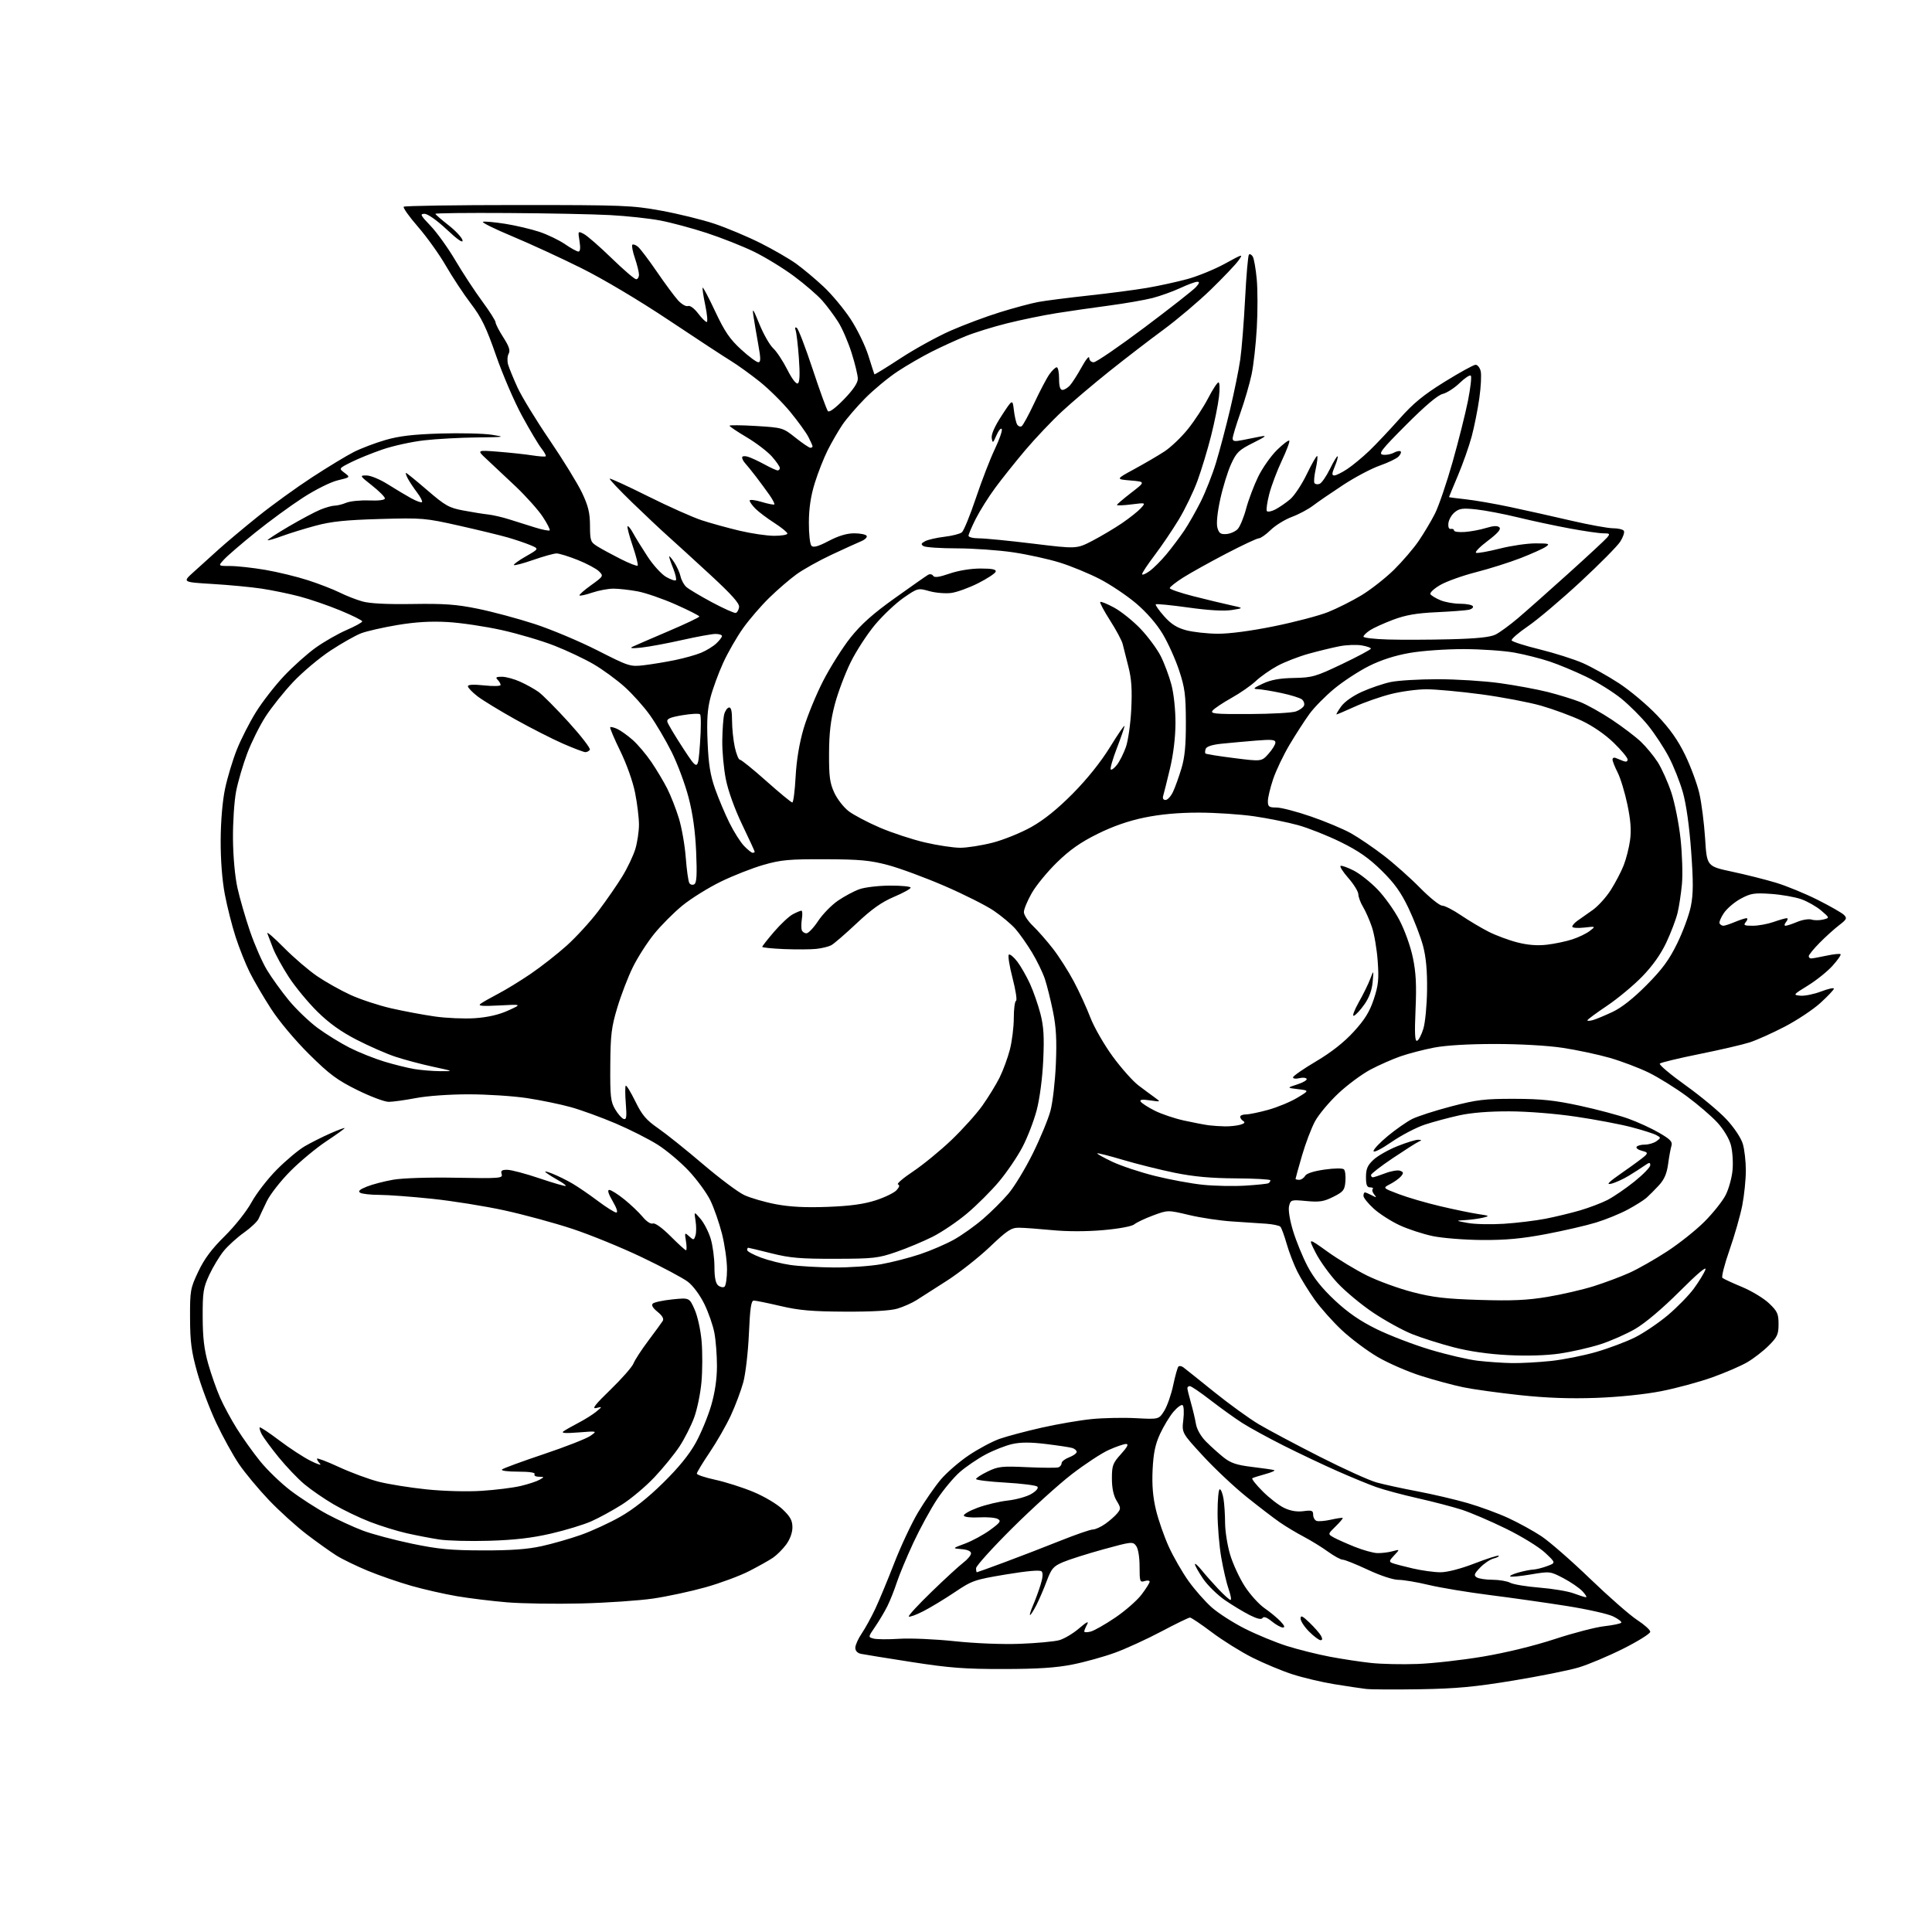 <?xml version="1.0" encoding="UTF-8" standalone="no"?>
<svg 
  version="1.1" 
  xmlns="http://www.w3.org/2000/svg" 
  xmlns:xlink="http://www.w3.org/1999/xlink" 
  xmlns:svg="http://www.w3.org/2000/svg"
  xmlns:rdf="http://www.w3.org/1999/02/22-rdf-syntax-ns#"
  xmlns:cc="http://creativecommons.org/ns#"
  xmlns:dc="http://purl.org/dc/elements/1.1/"
  viewBox="0 0 768 768"
  width="768"
  height="768"
>
<style>svg {background-color: white; }</style>"
<path stroke="none" fill="black" fill-rule="evenodd" d="M564.50,671.50C554.60,671.66 544.92,671.61 543.00,671.38C541.08,671.16 535.40,670.30 530.38,669.49C525.36,668.67 517.82,666.88 513.62,665.51C509.42,664.14 502.30,661.16 497.80,658.90C493.29,656.63 486.08,652.13 481.77,648.89C477.47,645.65 473.53,643.00 473.03,643.00C472.52,643.00 467.41,645.49 461.66,648.53C455.91,651.58 447.61,655.38 443.22,656.98C438.84,658.58 431.25,660.69 426.37,661.66C419.86,662.96 412.58,663.44 399.00,663.46C383.58,663.49 377.50,663.03 362.50,660.70C352.60,659.16 343.49,657.69 342.25,657.43C340.85,657.14 340.00,656.23 340.00,655.03C340.00,653.96 341.13,651.42 342.52,649.37C343.91,647.33 346.33,642.92 347.91,639.58C349.48,636.24 352.89,628.03 355.49,621.33C358.08,614.64 362.33,605.59 364.93,601.21C367.54,596.84 371.59,590.98 373.93,588.19C376.28,585.41 381.33,581.03 385.14,578.48C388.96,575.92 394.45,572.99 397.36,571.96C400.27,570.94 407.79,568.94 414.07,567.52C420.36,566.10 429.32,564.56 434.00,564.10C438.68,563.64 446.59,563.48 451.60,563.75C460.69,564.23 460.69,564.23 462.83,560.78C464.00,558.88 465.60,554.30 466.37,550.61C467.15,546.91 468.08,543.59 468.44,543.23C468.80,542.87 469.68,543.00 470.40,543.54C471.11,544.07 476.60,548.45 482.59,553.28C488.58,558.11 496.60,563.91 500.41,566.18C504.23,568.44 515.12,574.24 524.62,579.06C534.12,583.88 544.28,588.49 547.20,589.29C550.11,590.10 557.45,591.70 563.51,592.84C569.56,593.99 578.51,596.08 583.41,597.50C588.30,598.92 595.58,601.59 599.59,603.45C603.60,605.30 609.50,608.54 612.69,610.65C615.89,612.76 624.61,620.37 632.07,627.56C639.54,634.75 647.97,642.14 650.82,643.98C653.67,645.83 656.00,647.93 656.00,648.66C656.00,649.39 651.16,652.41 645.25,655.38C639.34,658.34 631.35,661.70 627.50,662.85C623.65,664.00 611.95,666.34 601.50,668.06C586.27,670.57 578.93,671.26 564.50,671.50zM563.50,661.45C569.55,661.23 581.25,659.91 589.50,658.52C598.57,657.00 609.84,654.25 618.00,651.57C625.42,649.13 634.32,646.82 637.77,646.44C641.22,646.05 644.24,645.42 644.48,645.03C644.72,644.65 643.25,643.52 641.21,642.53C639.17,641.54 630.82,639.67 622.65,638.38C614.48,637.09 600.71,635.13 592.05,634.04C583.39,632.94 572.53,631.14 567.90,630.03C563.28,628.92 557.87,628.01 555.89,628.01C553.78,628.00 548.73,626.34 543.74,624.00C539.05,621.80 534.55,620.00 533.75,620.00C532.95,620.00 530.33,618.57 527.91,616.82C525.50,615.07 521.17,612.41 518.30,610.89C515.42,609.38 511.14,606.81 508.78,605.18C506.43,603.56 500.50,599.02 495.61,595.10C490.72,591.18 482.90,583.84 478.24,578.78C469.77,569.59 469.77,569.59 470.39,564.35C470.73,561.48 470.59,558.87 470.09,558.56C469.59,558.25 467.94,559.46 466.43,561.25C464.92,563.04 462.54,566.98 461.14,570.00C459.23,574.15 458.50,577.64 458.18,584.20C457.89,590.31 458.28,595.07 459.51,600.20C460.47,604.22 462.77,610.80 464.61,614.84C466.45,618.88 469.98,625.02 472.45,628.48C474.92,631.95 479.10,636.68 481.72,639.00C484.35,641.32 490.32,645.14 495.00,647.49C499.68,649.84 507.16,652.92 511.63,654.33C516.10,655.74 523.75,657.64 528.63,658.57C533.51,659.49 540.88,660.61 545.00,661.05C549.12,661.50 557.45,661.68 563.50,661.45zM405.50,653.44C412.10,653.19 419.10,652.54 421.07,652.00C423.03,651.45 426.58,649.34 428.96,647.30C431.98,644.71 432.94,644.24 432.14,645.73C431.51,646.91 431.00,648.17 431.00,648.54C431.00,648.91 432.13,648.93 433.51,648.59C434.90,648.24 439.28,645.76 443.26,643.07C447.24,640.38 451.96,636.26 453.75,633.91C455.54,631.56 457.00,629.24 457.00,628.75C457.00,628.26 456.10,628.15 455.00,628.50C453.14,629.09 453.00,628.68 453.00,622.76C453.00,618.97 452.45,615.63 451.64,614.53C450.33,612.74 449.87,612.79 438.62,615.88C432.20,617.65 424.98,619.94 422.57,620.97C418.72,622.62 417.95,623.51 416.10,628.47C414.94,631.56 413.09,635.87 411.98,638.05C410.87,640.22 409.74,642.00 409.47,642.00C409.20,642.00 409.71,640.31 410.60,638.25C411.50,636.19 412.86,632.50 413.62,630.06C414.53,627.18 414.68,625.28 414.05,624.65C413.42,624.02 408.44,624.45 399.92,625.86C387.34,627.96 386.45,628.26 379.41,633.00C375.36,635.72 369.74,639.11 366.92,640.54C364.11,641.97 361.56,642.89 361.26,642.59C360.96,642.30 365.03,637.88 370.30,632.78C375.57,627.67 381.25,622.45 382.94,621.17C384.62,619.89 386.00,618.23 386.00,617.48C386.00,616.63 384.60,616.00 382.25,615.81C378.50,615.50 378.50,615.50 383.62,613.60C386.44,612.55 390.90,610.13 393.53,608.23C397.61,605.26 398.06,604.61 396.62,603.81C395.68,603.28 392.35,603.00 389.21,603.18C386.00,603.36 383.34,603.06 383.14,602.50C382.95,601.95 385.42,600.53 388.64,599.34C391.87,598.15 397.27,596.86 400.66,596.48C404.05,596.10 408.27,594.90 410.04,593.83C412.00,592.64 412.91,591.51 412.35,590.95C411.85,590.45 406.16,589.73 399.72,589.36C393.27,589.00 388.00,588.35 388.00,587.94C388.00,587.52 390.08,586.17 392.61,584.95C396.79,582.92 398.27,582.76 408.36,583.23C414.49,583.51 420.06,583.54 420.75,583.29C421.44,583.04 422.00,582.29 422.00,581.64C422.00,580.98 423.35,579.93 425.00,579.31C426.65,578.68 428.00,577.71 428.00,577.15C428.00,576.59 427.21,575.90 426.25,575.60C425.29,575.31 420.59,574.60 415.82,574.02C409.68,573.27 405.74,573.27 402.37,574.03C399.74,574.62 394.96,576.50 391.75,578.21C388.54,579.93 383.93,583.07 381.50,585.20C379.08,587.34 375.03,592.19 372.51,595.98C369.99,599.78 365.76,607.52 363.11,613.19C360.47,618.86 357.50,625.98 356.51,629.00C355.53,632.02 353.83,636.30 352.73,638.50C351.63,640.70 349.45,644.36 347.89,646.64C345.05,650.78 345.05,650.78 347.28,651.37C348.50,651.69 353.10,651.73 357.50,651.44C361.90,651.16 371.80,651.59 379.50,652.41C387.74,653.28 398.44,653.71 405.50,653.44zM524.94,652.00C524.31,652.00 522.27,650.47 520.40,648.60C518.53,646.73 517.00,644.39 517.00,643.40C517.00,641.98 517.75,642.33 520.58,645.05C522.55,646.95 524.59,649.29 525.12,650.25C525.77,651.45 525.71,652.00 524.94,652.00zM509.92,646.96C509.14,646.94 507.17,645.84 505.53,644.50C503.61,642.93 502.33,642.46 501.90,643.17C501.44,643.90 499.81,643.54 496.86,642.07C494.46,640.87 490.02,638.19 487.00,636.13C483.98,634.06 480.04,630.21 478.25,627.57C476.46,624.93 475.00,622.34 475.00,621.81C475.00,621.28 476.20,622.34 477.68,624.17C479.15,626.00 482.17,629.41 484.39,631.75C486.60,634.09 488.75,636.00 489.16,636.00C489.57,636.00 489.24,634.10 488.42,631.78C487.60,629.46 486.27,623.78 485.47,619.15C484.66,614.52 484.00,606.52 484.00,601.37C484.00,596.22 484.39,592.00 484.87,592.00C485.35,592.00 486.02,593.69 486.36,595.75C486.70,597.81 486.98,602.15 486.99,605.39C487.00,608.63 487.90,614.30 488.99,617.98C490.09,621.66 492.71,627.33 494.82,630.58C496.92,633.84 500.46,637.76 502.69,639.29C504.91,640.83 507.77,643.19 509.04,644.54C510.63,646.23 510.90,646.99 509.92,646.96zM231.00,637.40C220.82,637.65 207.58,637.45 201.56,636.95C195.54,636.45 186.54,635.35 181.56,634.50C176.58,633.65 168.45,631.80 163.50,630.39C158.55,628.98 150.77,626.29 146.21,624.41C141.66,622.52 136.03,619.79 133.71,618.33C131.40,616.87 126.12,613.12 122.00,609.98C117.88,606.84 111.08,600.69 106.90,596.31C102.73,591.93 97.38,585.50 95.01,582.02C92.65,578.54 88.57,571.15 85.95,565.59C83.34,560.04 79.93,551.00 78.39,545.50C76.09,537.27 75.58,533.46 75.55,524.00C75.51,513.02 75.65,512.18 78.81,505.50C81.20,500.43 84.10,496.54 89.31,491.40C93.39,487.36 98.01,481.54 100.00,477.91C101.92,474.40 106.45,468.55 110.06,464.92C113.68,461.28 118.63,457.13 121.06,455.70C123.50,454.28 128.09,451.96 131.25,450.57C134.41,449.17 137.00,448.21 137.00,448.44C137.00,448.66 133.74,451.01 129.75,453.65C125.76,456.29 119.35,461.61 115.49,465.48C111.64,469.34 107.40,474.75 106.07,477.50C104.74,480.25 103.26,483.40 102.78,484.50C102.29,485.60 99.68,488.07 96.96,490.00C94.24,491.93 90.64,495.20 88.94,497.27C87.25,499.35 84.67,503.62 83.20,506.77C80.81,511.90 80.54,513.65 80.57,523.50C80.59,531.70 81.15,536.45 82.77,542.16C83.96,546.37 86.09,552.41 87.50,555.59C88.90,558.77 91.90,564.32 94.17,567.93C96.43,571.54 100.57,577.35 103.38,580.82C106.18,584.30 111.63,589.56 115.48,592.50C119.34,595.44 125.88,599.66 130.00,601.88C134.12,604.09 140.54,607.05 144.27,608.45C147.99,609.85 156.76,612.18 163.77,613.64C174.27,615.82 179.21,616.29 192.00,616.31C203.13,616.34 209.71,615.86 215.35,614.61C219.67,613.66 226.69,611.64 230.96,610.13C235.23,608.62 242.25,605.39 246.56,602.94C251.70,600.03 257.57,595.40 263.56,589.50C269.72,583.45 273.99,578.21 276.58,573.51C278.70,569.67 281.46,562.98 282.72,558.65C284.22,553.47 285.00,548.12 285.00,543.02C285.00,538.76 284.55,532.85 283.99,529.89C283.44,526.92 281.64,521.74 279.99,518.36C278.24,514.80 275.50,511.09 273.44,509.52C271.49,508.04 263.28,503.66 255.20,499.80C247.11,495.93 234.65,490.84 227.50,488.48C220.35,486.12 208.20,482.82 200.50,481.14C192.80,479.46 179.88,477.39 171.78,476.54C163.68,475.69 154.23,474.99 150.78,474.98C147.33,474.98 143.90,474.59 143.17,474.13C142.22,473.52 142.98,472.83 145.83,471.69C148.02,470.81 152.72,469.58 156.28,468.96C160.08,468.30 170.44,467.97 181.37,468.17C198.72,468.48 199.94,468.38 199.42,466.75C198.98,465.36 199.45,465.00 201.68,465.02C203.23,465.03 209.00,466.56 214.50,468.42C220.00,470.28 224.67,471.63 224.89,471.43C225.10,471.23 223.83,470.26 222.06,469.28C220.29,468.30 218.10,466.92 217.18,466.22C216.13,465.42 217.00,465.53 219.50,466.52C221.70,467.39 225.32,469.17 227.55,470.48C229.79,471.79 234.35,474.91 237.69,477.43C241.04,479.94 244.32,482.00 244.98,482.00C245.71,482.00 245.15,480.23 243.55,477.50C241.81,474.52 241.35,473.00 242.21,473.01C242.92,473.02 245.59,474.70 248.15,476.76C250.71,478.82 253.99,481.94 255.45,483.70C257.00,485.58 258.68,486.67 259.52,486.36C260.37,486.03 263.16,488.03 266.54,491.40C269.61,494.48 272.38,497.00 272.70,497.00C273.01,497.00 273.00,495.37 272.68,493.39C272.11,489.91 272.16,489.83 273.95,491.46C275.71,493.05 275.86,493.03 276.46,491.12C276.82,490.00 276.83,487.38 276.49,485.29C275.88,481.50 275.88,481.50 278.46,484.50C279.87,486.15 281.70,489.72 282.52,492.43C283.33,495.14 284.00,500.15 284.00,503.56C284.00,507.76 284.47,510.14 285.46,510.96C286.26,511.63 287.38,511.88 287.96,511.53C288.53,511.17 289.00,508.06 289.00,504.60C289.00,501.15 288.09,494.76 286.99,490.41C285.88,486.06 283.80,480.10 282.37,477.16C280.94,474.23 277.09,468.96 273.81,465.45C270.53,461.95 264.95,457.25 261.41,455.02C257.86,452.78 250.36,448.98 244.73,446.59C239.10,444.19 231.11,441.28 226.96,440.12C222.82,438.96 214.94,437.34 209.46,436.51C203.98,435.69 193.58,435.01 186.34,435.01C178.76,435.00 169.85,435.64 165.34,436.50C161.03,437.32 156.15,438.00 154.51,438.00C152.86,438.00 147.24,435.88 142.01,433.30C133.99,429.33 130.99,427.10 122.86,419.05C117.25,413.48 110.94,405.95 107.74,401.00C104.71,396.32 100.90,389.80 99.26,386.50C97.62,383.20 95.11,376.90 93.68,372.50C92.25,368.10 90.31,360.45 89.37,355.50C88.30,349.83 87.69,341.87 87.72,334.00C87.76,326.34 88.44,318.40 89.47,313.50C90.40,309.10 92.50,302.12 94.14,298.00C95.78,293.88 99.20,287.16 101.74,283.08C104.27,279.00 109.30,272.54 112.90,268.72C116.50,264.90 122.18,259.83 125.51,257.45C128.85,255.07 134.37,251.91 137.79,250.43C141.20,248.95 144.00,247.41 144.00,247.01C144.00,246.60 140.06,244.65 135.25,242.66C130.44,240.67 123.12,238.16 119.00,237.08C114.88,236.00 108.12,234.61 104.00,233.99C99.88,233.37 91.10,232.53 84.50,232.14C72.50,231.41 72.50,231.41 76.89,227.46C79.31,225.28 83.81,221.22 86.89,218.42C89.98,215.63 97.07,209.69 102.65,205.21C108.23,200.73 117.90,193.74 124.15,189.67C130.39,185.61 137.82,181.10 140.66,179.67C143.50,178.23 149.13,176.09 153.16,174.92C158.63,173.33 164.19,172.67 175.00,172.33C182.97,172.09 192.20,172.31 195.50,172.82C201.14,173.70 200.79,173.76 189.50,173.89C182.90,173.96 173.49,174.48 168.58,175.04C163.68,175.60 156.25,177.23 152.08,178.66C147.91,180.09 142.28,182.37 139.57,183.74C134.64,186.22 134.64,186.22 136.97,187.97C139.29,189.73 139.29,189.73 134.25,190.94C131.39,191.63 125.39,194.62 120.36,197.88C115.49,201.03 107.00,207.24 101.50,211.68C96.00,216.12 90.41,220.93 89.08,222.38C86.65,225.00 86.65,225.00 91.58,225.00C94.28,225.00 100.55,225.70 105.50,226.54C110.45,227.39 118.10,229.25 122.50,230.68C126.90,232.11 132.53,234.30 135.02,235.54C137.50,236.78 141.55,238.37 144.02,239.07C146.98,239.91 153.75,240.26 164.00,240.10C176.61,239.90 181.46,240.25 190.00,242.00C195.78,243.17 205.90,245.90 212.50,248.04C219.10,250.19 230.32,254.91 237.44,258.52C250.01,264.91 250.53,265.08 255.94,264.44C259.00,264.08 264.54,263.17 268.25,262.41C271.96,261.65 276.68,260.33 278.73,259.47C280.79,258.61 283.49,256.95 284.74,255.78C285.98,254.61 287.00,253.28 287.00,252.83C287.00,252.37 285.84,252.00 284.43,252.00C283.01,252.00 277.05,253.09 271.18,254.41C265.30,255.74 258.02,257.09 255.00,257.42C251.18,257.82 250.11,257.71 251.50,257.06C252.60,256.54 259.01,253.76 265.75,250.89C272.49,248.02 278.00,245.40 278.00,245.07C278.00,244.75 273.78,242.60 268.62,240.31C263.46,238.02 256.63,235.66 253.44,235.07C250.25,234.48 245.93,234.00 243.85,234.00C241.77,234.00 237.99,234.71 235.44,235.57C232.89,236.44 230.61,236.94 230.36,236.70C230.12,236.45 232.18,234.62 234.96,232.63C239.90,229.07 239.96,228.96 238.12,227.12C237.08,226.08 233.29,224.05 229.69,222.61C226.10,221.18 222.30,220.00 221.25,220.00C220.21,220.00 216.07,221.15 212.06,222.55C208.04,223.95 204.55,224.88 204.29,224.62C204.03,224.36 206.17,222.80 209.06,221.15C214.31,218.15 214.31,218.15 210.81,216.69C208.89,215.89 204.88,214.53 201.91,213.67C198.93,212.81 190.20,210.69 182.50,208.96C168.97,205.92 167.91,205.83 151.00,206.31C137.45,206.70 131.70,207.29 125.50,208.96C121.10,210.14 115.08,212.00 112.12,213.09C109.16,214.18 106.59,214.92 106.40,214.73C106.22,214.55 109.99,212.10 114.78,209.28C119.58,206.47 125.24,203.45 127.37,202.58C129.50,201.71 132.06,201.00 133.06,201.00C134.05,201.00 136.14,200.48 137.68,199.84C139.23,199.21 143.31,198.80 146.75,198.94C150.67,199.09 153.00,198.78 153.00,198.11C153.00,197.53 150.71,195.24 147.91,193.02C142.95,189.10 142.89,189.00 145.70,189.00C147.29,189.00 151.04,190.55 154.04,192.44C157.04,194.33 161.23,196.84 163.35,198.01C165.46,199.18 167.44,199.90 167.74,199.60C168.03,199.30 167.16,197.58 165.80,195.78C164.43,193.97 162.78,191.49 162.12,190.25C161.47,189.01 161.14,188.00 161.40,188.00C161.66,188.00 165.46,191.09 169.85,194.87C176.99,201.02 178.49,201.87 184.16,202.93C187.65,203.59 192.07,204.30 194.00,204.51C195.93,204.72 199.75,205.60 202.50,206.48C205.25,207.36 209.86,208.81 212.75,209.70C215.64,210.60 218.23,211.10 218.50,210.83C218.77,210.56 217.53,208.12 215.75,205.42C213.96,202.71 209.12,197.30 205.00,193.38C200.88,189.47 195.70,184.61 193.50,182.58C189.50,178.89 189.50,178.89 198.00,179.56C202.68,179.93 208.75,180.58 211.50,181.01C214.25,181.44 216.69,181.61 216.93,181.38C217.17,181.15 216.40,179.74 215.22,178.23C214.03,176.73 210.59,170.95 207.56,165.39C204.52,159.83 199.87,149.03 197.21,141.39C193.29,130.11 191.40,126.22 187.17,120.68C184.31,116.92 179.85,110.17 177.26,105.68C174.67,101.18 169.68,94.21 166.18,90.18C162.67,86.15 160.11,82.55 160.49,82.18C160.86,81.81 181.27,81.50 205.83,81.50C247.78,81.50 251.25,81.64 262.83,83.74C269.61,84.98 279.15,87.32 284.03,88.95C288.90,90.59 297.08,94.02 302.20,96.58C307.31,99.14 313.75,102.86 316.50,104.84C319.25,106.83 324.16,110.93 327.40,113.97C330.65,117.01 335.47,122.80 338.12,126.83C340.77,130.86 343.94,137.38 345.18,141.33C346.41,145.27 347.50,148.64 347.59,148.80C347.69,148.97 352.37,146.09 357.99,142.41C363.61,138.73 372.57,133.79 377.89,131.45C383.22,129.11 392.06,125.80 397.54,124.11C403.02,122.41 409.81,120.59 412.62,120.06C415.44,119.53 424.44,118.38 432.62,117.49C440.81,116.61 451.32,115.23 456.00,114.43C460.68,113.63 467.88,112.05 472.00,110.93C476.12,109.81 482.83,107.06 486.89,104.84C494.23,100.82 494.27,100.81 492.24,103.65C491.11,105.22 486.21,110.37 481.34,115.10C476.48,119.82 468.00,127.00 462.50,131.05C457.00,135.09 447.32,142.53 441.00,147.58C434.68,152.63 426.21,159.80 422.20,163.52C418.18,167.24 411.62,174.16 407.61,178.89C403.61,183.63 398.18,190.43 395.56,194.00C392.93,197.57 389.48,203.07 387.89,206.22C386.30,209.37 385.00,212.41 385.00,212.97C385.00,213.54 386.89,214.00 389.21,214.00C391.52,214.00 401.19,214.95 410.69,216.11C427.97,218.22 427.97,218.22 434.24,214.97C437.68,213.18 442.98,210.03 446.00,207.98C449.02,205.92 452.40,203.24 453.50,202.02C455.50,199.79 455.50,199.79 449.75,200.51C446.59,200.91 444.00,201.01 444.00,200.74C444.00,200.47 446.56,198.28 449.68,195.87C455.36,191.50 455.36,191.50 449.43,191.00C443.50,190.50 443.50,190.50 450.86,186.50C454.91,184.30 460.30,181.15 462.83,179.50C465.37,177.85 469.59,173.83 472.21,170.57C474.83,167.31 478.44,161.79 480.24,158.32C482.03,154.85 483.89,152.01 484.37,152.00C484.84,152.00 484.93,154.59 484.56,157.75C484.20,160.91 482.78,167.91 481.41,173.31C480.05,178.71 477.63,186.70 476.03,191.08C474.43,195.46 471.06,202.44 468.54,206.60C466.01,210.76 461.71,217.12 458.97,220.73C456.24,224.34 454.00,227.71 454.00,228.22C454.00,228.72 455.31,228.20 456.91,227.06C458.51,225.92 461.58,222.86 463.74,220.25C465.89,217.64 469.02,213.47 470.70,211.00C472.37,208.53 475.33,203.34 477.27,199.48C479.21,195.61 481.96,188.64 483.37,183.98C484.79,179.31 487.31,169.81 488.96,162.85C490.62,155.89 492.45,146.89 493.03,142.85C493.61,138.81 494.47,127.93 494.95,118.67C495.43,109.42 496.11,101.56 496.47,101.20C496.82,100.85 497.50,101.20 497.99,101.98C498.47,102.76 499.18,106.78 499.57,110.92C499.96,115.05 499.97,123.78 499.60,130.31C499.24,136.84 498.30,145.18 497.53,148.84C496.76,152.50 494.75,159.40 493.06,164.17C491.38,168.94 490.00,173.49 490.00,174.29C490.00,175.43 490.79,175.57 493.75,174.97C495.81,174.55 499.07,173.90 501.00,173.53C503.84,172.99 503.30,173.46 498.15,176.04C492.50,178.86 491.52,179.80 489.38,184.48C488.05,187.38 486.12,193.64 485.08,198.40C483.91,203.75 483.47,208.09 483.94,209.78C484.56,212.00 485.21,212.46 487.53,212.29C489.09,212.17 491.12,211.27 492.02,210.29C492.93,209.30 494.44,205.66 495.36,202.18C496.29,198.71 498.44,193.01 500.13,189.53C501.83,186.05 505.19,181.27 507.59,178.91C509.99,176.55 512.20,174.87 512.50,175.17C512.80,175.46 511.47,179.04 509.55,183.10C507.63,187.17 505.38,193.15 504.55,196.38C503.72,199.61 503.28,202.65 503.58,203.13C503.87,203.60 505.38,203.34 506.94,202.53C508.49,201.73 511.14,199.91 512.83,198.49C514.53,197.06 517.54,192.51 519.53,188.36C521.53,184.22 523.36,181.03 523.61,181.28C523.86,181.53 523.59,183.85 523.02,186.43C522.44,189.02 522.21,191.53 522.51,192.02C522.82,192.51 523.74,192.65 524.56,192.34C525.38,192.02 527.24,189.34 528.69,186.38C530.14,183.42 531.51,181.17 531.72,181.39C531.94,181.61 531.44,183.41 530.61,185.39C529.41,188.26 529.37,189.00 530.41,189.00C531.13,189.00 533.47,187.83 535.61,186.41C537.75,184.98 541.69,181.72 544.36,179.16C547.03,176.59 552.40,170.90 556.31,166.50C561.82,160.29 565.83,156.99 574.29,151.75C580.28,148.04 585.81,145.00 586.57,145.00C587.34,145.00 588.25,146.13 588.59,147.52C588.94,148.90 588.70,153.74 588.06,158.27C587.42,162.80 586.05,169.65 585.02,173.50C583.99,177.35 581.53,184.32 579.57,188.97C577.61,193.63 576.00,197.51 576.00,197.60C576.00,197.69 578.96,198.08 582.58,198.47C586.19,198.86 594.18,200.24 600.33,201.55C606.47,202.85 617.35,205.28 624.50,206.95C631.65,208.61 639.16,209.98 641.19,209.99C643.22,209.99 645.17,210.46 645.51,211.02C645.86,211.58 645.22,213.49 644.10,215.27C642.98,217.05 635.81,224.29 628.17,231.37C620.52,238.45 611.17,246.36 607.38,248.94C603.60,251.52 600.68,254.05 600.90,254.57C601.13,255.08 606.13,256.69 612.02,258.13C617.91,259.58 625.60,262.02 629.12,263.55C632.63,265.09 639.13,268.71 643.57,271.61C648.01,274.51 654.84,280.26 658.76,284.39C663.86,289.75 667.03,294.26 669.90,300.19C672.11,304.76 674.64,311.60 675.52,315.39C676.39,319.19 677.42,327.25 677.81,333.32C678.50,344.36 678.50,344.36 688.50,346.50C694.00,347.67 701.88,349.66 706.00,350.90C710.12,352.15 717.55,355.20 722.50,357.68C727.45,360.17 732.17,362.87 733.00,363.68C734.33,365.00 734.11,365.47 731.02,367.83C729.11,369.30 725.62,372.45 723.27,374.84C720.92,377.23 719.00,379.59 719.00,380.09C719.00,380.59 719.43,381.00 719.95,381.00C720.47,381.00 723.20,380.51 726.02,379.90C728.83,379.30 731.37,379.03 731.65,379.31C731.93,379.59 730.48,381.67 728.44,383.93C726.40,386.20 722.00,389.72 718.67,391.77C712.75,395.42 712.68,395.51 715.66,395.80C717.33,395.97 721.02,395.22 723.85,394.15C726.68,393.07 729.00,392.55 729.00,393.00C729.00,393.44 726.60,395.98 723.68,398.65C720.75,401.32 714.33,405.58 709.43,408.13C704.52,410.68 698.25,413.49 695.50,414.37C692.75,415.26 683.77,417.34 675.54,419.00C667.31,420.66 660.23,422.37 659.81,422.79C659.38,423.22 664.01,427.12 670.09,431.47C676.17,435.83 683.49,441.92 686.36,445.03C689.39,448.29 692.09,452.36 692.79,454.70C693.46,456.92 694.00,461.68 694.00,465.28C694.00,468.88 693.36,475.13 692.58,479.16C691.79,483.20 689.51,491.17 687.51,496.89C685.51,502.60 684.24,507.59 684.69,507.98C685.13,508.37 688.63,509.99 692.46,511.58C696.29,513.17 701.12,516.10 703.21,518.08C706.54,521.25 707.00,522.26 707.00,526.35C707.00,530.42 706.52,531.48 703.10,534.90C700.96,537.04 697.14,540.00 694.62,541.48C692.10,542.96 685.82,545.67 680.65,547.52C675.49,549.37 666.37,551.83 660.38,553.01C653.83,554.29 643.53,555.35 634.50,555.68C624.09,556.05 614.82,555.72 604.22,554.59C595.82,553.69 585.69,552.29 581.72,551.47C577.75,550.65 570.16,548.61 564.86,546.92C559.56,545.24 551.81,541.86 547.64,539.42C543.47,536.98 537.08,532.20 533.43,528.79C529.79,525.38 524.88,519.87 522.53,516.55C520.17,513.22 517.10,508.23 515.71,505.46C514.32,502.68 512.41,497.73 511.48,494.46C510.54,491.18 509.42,488.12 508.98,487.65C508.55,487.18 506.01,486.64 503.35,486.45C500.68,486.26 494.60,485.86 489.83,485.55C485.06,485.25 477.35,484.10 472.70,482.99C464.23,480.98 464.23,480.98 458.37,483.16C455.14,484.36 451.78,485.95 450.89,486.70C449.95,487.49 444.83,488.44 438.57,488.99C431.87,489.58 424.23,489.58 418.18,488.99C412.86,488.48 406.93,488.04 405.00,488.04C402.00,488.02 400.36,489.10 393.52,495.62C389.13,499.79 381.48,505.83 376.52,509.03C371.56,512.23 366.03,515.77 364.23,516.89C362.43,518.01 359.06,519.50 356.73,520.20C354.00,521.02 346.65,521.45 336.00,521.40C322.79,521.34 317.66,520.90 310.26,519.16C305.18,517.97 300.41,517.00 299.65,517.00C298.59,517.00 298.15,519.99 297.70,530.25C297.37,537.55 296.37,546.19 295.46,549.50C294.56,552.80 292.35,558.69 290.55,562.59C288.75,566.49 284.97,573.10 282.14,577.29C279.31,581.48 277.00,585.30 277.00,585.78C277.00,586.26 280.33,587.37 284.40,588.25C288.47,589.14 295.27,591.30 299.50,593.07C303.85,594.88 308.90,597.88 311.10,599.98C314.17,602.90 315.00,604.43 315.00,607.15C315.00,609.26 314.03,611.92 312.52,613.97C311.16,615.82 308.79,618.18 307.27,619.22C305.75,620.26 301.48,622.65 297.79,624.54C294.10,626.43 286.32,629.32 280.49,630.96C274.65,632.60 265.30,634.61 259.69,635.44C254.09,636.26 241.18,637.15 231.00,637.40zM630.42,634.93C630.93,634.97 630.32,633.90 629.06,632.56C627.80,631.22 624.38,628.88 621.47,627.35C616.23,624.61 616.11,624.59 608.50,625.87C604.28,626.58 600.60,626.93 600.32,626.65C600.04,626.37 601.54,625.67 603.66,625.08C605.77,624.49 608.40,623.97 609.50,623.93C610.60,623.88 613.08,623.27 615.00,622.55C618.50,621.26 618.50,621.26 614.17,617.21C611.77,614.96 604.89,610.73 598.67,607.68C592.53,604.67 584.58,601.26 581.00,600.11C577.42,598.97 569.55,596.91 563.50,595.55C557.45,594.19 550.02,592.19 547.00,591.11C543.98,590.03 537.00,587.16 531.50,584.72C526.00,582.29 516.45,577.76 510.28,574.66C504.11,571.55 496.68,567.49 493.78,565.63C490.88,563.77 485.23,559.71 481.23,556.62C477.24,553.53 473.53,551.00 472.98,551.00C472.44,551.00 472.00,551.37 472.00,551.82C472.00,552.27 472.63,554.86 473.40,557.57C474.17,560.28 475.08,564.10 475.41,566.07C475.78,568.22 477.37,571.00 479.43,573.07C481.30,574.95 484.44,577.78 486.41,579.35C489.26,581.61 491.59,582.38 497.75,583.13C502.01,583.64 505.95,584.21 506.50,584.40C507.05,584.58 505.48,585.29 503.00,585.97C500.52,586.65 498.19,587.39 497.82,587.62C497.44,587.85 499.30,590.20 501.94,592.84C504.58,595.49 508.44,598.46 510.51,599.44C513.01,600.62 515.58,601.05 518.14,600.71C521.47,600.26 522.00,600.46 522.00,602.13C522.00,603.19 522.60,604.29 523.33,604.57C524.07,604.86 526.64,604.64 529.06,604.10C531.47,603.56 533.58,603.25 533.75,603.41C533.91,603.58 532.64,605.09 530.92,606.77C527.80,609.82 527.80,609.82 530.15,611.15C531.44,611.87 535.20,613.55 538.50,614.88C541.80,616.20 545.85,617.33 547.50,617.38C549.15,617.43 551.85,617.11 553.50,616.66C556.50,615.84 556.50,615.84 554.20,618.29C552.19,620.42 552.10,620.83 553.51,621.36C554.40,621.71 558.05,622.66 561.62,623.49C565.20,624.32 570.14,625.00 572.60,625.00C575.33,625.00 580.64,623.63 586.19,621.48C591.20,619.55 595.51,618.17 595.77,618.43C596.02,618.69 595.11,619.19 593.73,619.53C592.35,619.88 589.94,621.50 588.38,623.13C586.00,625.61 585.78,626.25 587.02,627.03C587.83,627.55 590.67,627.98 593.32,627.98C595.96,627.99 599.11,628.53 600.32,629.17C601.52,629.82 606.77,630.69 612.00,631.11C617.23,631.53 623.30,632.55 625.50,633.37C627.70,634.19 629.92,634.89 630.42,634.93zM388.32,625.00C388.50,625.00 393.56,623.17 399.57,620.93C405.58,618.70 415.49,614.87 421.59,612.43C427.68,610.00 433.46,608.00 434.43,608.00C435.40,608.00 437.61,607.00 439.35,605.77C441.08,604.55 443.23,602.66 444.12,601.58C445.61,599.76 445.59,599.38 443.87,596.56C442.63,594.51 442.01,591.59 442.00,587.75C442.00,582.55 442.34,581.63 445.62,578.00C448.15,575.20 448.76,574.00 447.64,574.00C446.77,574.00 443.68,575.06 440.78,576.36C437.88,577.66 431.23,582.03 426.00,586.07C420.77,590.11 410.09,599.79 402.25,607.59C394.41,615.40 388.00,622.50 388.00,623.39C388.00,624.28 388.14,625.00 388.32,625.00zM194.50,612.48C186.80,612.71 177.80,612.48 174.50,611.96C171.20,611.45 165.39,610.33 161.60,609.47C157.80,608.61 151.27,606.58 147.10,604.97C142.92,603.36 136.41,600.23 132.64,598.02C128.86,595.81 123.63,592.20 121.01,590.01C118.38,587.81 113.77,582.97 110.75,579.26C107.74,575.54 104.72,571.45 104.05,570.16C103.39,568.88 103.02,567.64 103.25,567.42C103.47,567.19 106.97,569.52 111.02,572.58C115.07,575.65 120.66,579.30 123.44,580.69C126.22,582.08 127.94,582.63 127.25,581.91C126.56,581.19 126.00,580.27 126.00,579.86C126.00,579.46 129.93,580.95 134.74,583.17C139.55,585.39 146.65,588.02 150.54,589.01C154.42,590.00 162.97,591.37 169.53,592.05C176.46,592.76 185.66,593.01 191.48,592.63C196.99,592.28 203.98,591.41 207.00,590.69C210.03,589.97 213.40,588.86 214.50,588.22C216.44,587.10 216.43,587.06 214.19,587.03C212.91,587.01 212.16,586.55 212.50,586.00C212.89,585.37 210.44,585.00 205.86,585.00C201.74,585.00 199.01,584.63 199.55,584.14C200.07,583.67 207.53,580.93 216.12,578.05C224.71,575.17 233.03,571.91 234.62,570.82C237.50,568.82 237.50,568.82 230.00,569.41C224.66,569.83 222.93,569.70 224.00,568.96C224.82,568.39 227.53,566.86 230.01,565.56C232.49,564.27 235.64,562.29 237.01,561.16C239.50,559.10 239.50,559.10 237.00,559.71C235.13,560.17 236.56,558.33 242.69,552.40C247.19,548.04 251.30,543.35 251.83,541.98C252.36,540.62 255.01,536.55 257.72,532.94C260.43,529.33 263.01,525.80 263.45,525.08C263.98,524.22 263.27,522.99 261.38,521.46C259.49,519.94 258.84,518.82 259.50,518.19C260.05,517.66 263.55,516.91 267.27,516.53C274.04,515.84 274.04,515.84 276.13,520.57C277.31,523.22 278.52,528.75 278.90,533.17C279.27,537.51 279.25,544.77 278.85,549.32C278.45,553.86 277.14,560.26 275.92,563.54C274.71,566.82 272.09,571.97 270.11,574.99C268.12,578.01 263.65,583.51 260.16,587.21C256.67,590.91 250.84,595.82 247.20,598.11C243.56,600.41 238.09,603.40 235.04,604.75C231.99,606.10 224.78,608.30 219.00,609.63C211.48,611.37 204.53,612.18 194.50,612.48zM601.00,541.85C604.58,541.91 611.55,541.53 616.50,541.01C621.45,540.48 629.55,538.87 634.50,537.43C639.45,536.00 646.36,533.40 649.86,531.67C653.35,529.93 659.25,525.95 662.98,522.82C666.70,519.68 671.36,514.92 673.33,512.23C675.30,509.54 677.37,506.17 677.91,504.74C678.54,503.07 674.88,506.15 667.70,513.32C660.79,520.22 654.01,525.94 650.00,528.28C646.42,530.35 640.11,533.13 635.98,534.44C631.84,535.75 624.66,537.38 620.03,538.06C614.72,538.83 607.14,539.06 599.54,538.68C591.64,538.28 584.13,537.20 577.79,535.55C572.46,534.17 565.05,531.81 561.32,530.32C557.59,528.82 550.65,525.00 545.89,521.82C541.14,518.64 534.71,513.29 531.60,509.93C528.48,506.57 524.59,501.16 522.96,497.91C519.97,492.00 519.97,492.00 527.74,497.58C532.01,500.64 539.10,504.92 543.50,507.09C547.90,509.26 556.00,512.20 561.50,513.63C569.64,515.74 574.61,516.32 588.16,516.74C601.16,517.14 607.09,516.87 615.16,515.53C620.85,514.58 629.10,512.67 633.50,511.29C637.90,509.90 644.31,507.50 647.75,505.95C651.19,504.40 657.92,500.57 662.70,497.45C667.49,494.33 674.18,489.01 677.56,485.62C680.95,482.23 684.74,477.48 685.97,475.05C687.21,472.63 688.45,468.14 688.72,465.07C689.00,462.01 688.69,457.55 688.05,455.16C687.36,452.60 685.16,448.94 682.69,446.24C680.38,443.72 674.90,439.01 670.50,435.77C666.10,432.53 659.35,428.33 655.50,426.43C651.65,424.54 644.64,421.88 639.93,420.52C635.22,419.17 626.78,417.37 621.19,416.53C615.16,415.62 604.18,415.00 594.26,415.00C583.73,415.00 574.71,415.54 570.00,416.45C565.88,417.25 559.90,418.80 556.72,419.91C553.55,421.01 548.16,423.39 544.74,425.20C541.33,427.02 535.57,431.29 531.96,434.69C528.34,438.10 524.20,443.06 522.75,445.71C521.31,448.37 518.97,454.52 517.56,459.38C516.15,464.25 515.00,468.40 515.00,468.61C515.00,468.83 515.65,469.00 516.45,469.00C517.25,469.00 518.29,468.30 518.77,467.45C519.32,466.47 522.14,465.55 526.50,464.93C530.50,464.36 533.73,464.33 534.25,464.85C534.74,465.34 534.99,467.48 534.82,469.62C534.53,473.10 534.04,473.73 530.00,475.76C526.23,477.65 524.49,477.92 519.29,477.43C513.25,476.87 513.06,476.92 512.43,479.40C512.05,480.93 512.68,484.91 513.99,489.23C515.20,493.23 517.78,499.55 519.73,503.28C522.19,507.98 525.55,512.18 530.64,516.94C535.88,521.83 540.66,525.12 547.25,528.36C552.34,530.86 561.89,534.53 568.47,536.50C575.05,538.48 583.60,540.47 587.47,540.92C591.34,541.37 597.42,541.79 601.00,541.85zM331.50,503.84C337.55,503.89 345.98,503.31 350.24,502.55C354.50,501.79 361.48,500.00 365.74,498.57C370.01,497.14 376.10,494.52 379.27,492.74C382.44,490.96 387.62,487.27 390.78,484.54C393.94,481.82 398.46,477.32 400.83,474.54C403.20,471.77 407.58,464.55 410.57,458.50C413.56,452.45 416.72,444.80 417.59,441.50C418.47,438.20 419.43,429.84 419.72,422.93C420.12,413.38 419.85,408.35 418.57,402.04C417.64,397.47 416.19,391.65 415.34,389.11C414.49,386.58 412.19,381.84 410.23,378.60C408.27,375.35 405.31,371.15 403.66,369.26C402.00,367.38 398.12,364.12 395.03,362.02C391.95,359.93 383.14,355.50 375.46,352.18C367.78,348.86 357.68,345.13 353.00,343.88C345.87,341.99 341.83,341.61 328.00,341.56C313.67,341.51 310.45,341.80 303.50,343.80C299.10,345.06 291.45,348.07 286.50,350.48C281.55,352.90 274.70,357.17 271.28,359.96C267.85,362.76 262.79,367.84 260.03,371.25C257.27,374.66 253.46,380.61 251.56,384.48C249.66,388.34 246.89,395.55 245.40,400.50C243.05,408.32 242.68,411.34 242.60,423.50C242.51,435.83 242.74,437.91 244.51,440.92C245.61,442.80 247.14,444.55 247.91,444.80C249.03,445.18 249.19,444.02 248.77,438.68C248.48,435.06 248.47,431.87 248.74,431.59C249.02,431.31 250.73,434.10 252.54,437.79C255.23,443.29 256.87,445.22 261.61,448.50C264.79,450.70 272.78,457.10 279.37,462.72C285.96,468.34 293.37,473.90 295.85,475.06C298.33,476.22 303.99,477.86 308.42,478.70C314.09,479.77 320.21,480.08 329.00,479.75C337.96,479.41 343.36,478.67 348.09,477.15C351.71,475.98 355.45,474.16 356.40,473.11C357.56,471.83 357.74,471.08 356.96,470.82C356.32,470.61 359.02,468.29 362.96,465.67C366.90,463.04 373.75,457.43 378.19,453.20C382.62,448.96 388.17,442.80 390.51,439.50C392.85,436.20 395.91,431.22 397.31,428.43C398.71,425.64 400.56,420.62 401.43,417.28C402.29,413.94 403.00,408.28 403.00,404.69C403.00,401.10 403.40,398.02 403.89,397.83C404.37,397.65 403.75,393.56 402.49,388.74C401.24,383.93 400.59,379.76 401.04,379.47C401.50,379.19 403.01,380.45 404.40,382.27C405.78,384.09 408.04,388.04 409.42,391.04C410.79,394.04 412.67,399.43 413.59,403.00C414.89,408.08 415.13,412.13 414.70,421.50C414.37,428.62 413.31,436.68 412.10,441.30C410.98,445.59 408.42,452.22 406.41,456.03C404.41,459.85 400.22,466.00 397.11,469.71C394.00,473.41 388.31,479.09 384.47,482.32C380.64,485.56 374.48,489.73 370.78,491.60C367.09,493.46 360.56,496.20 356.28,497.67C349.09,500.15 347.24,500.36 332.00,500.39C318.20,500.42 314.05,500.07 306.67,498.22C301.82,497.00 297.65,496.00 297.42,496.00C297.19,496.00 297.00,496.42 297.00,496.93C297.00,497.44 299.46,498.78 302.48,499.91C305.49,501.03 310.78,502.36 314.23,502.85C317.68,503.35 325.45,503.79 331.50,503.84zM589.12,492.92C582.18,492.87 573.35,492.17 569.50,491.36C565.65,490.55 559.74,488.62 556.38,487.06C553.01,485.50 548.40,482.55 546.13,480.50C543.86,478.44 542.00,476.14 542.00,475.38C542.00,474.62 542.25,474.00 542.57,474.00C542.88,474.00 544.11,474.52 545.32,475.16C547.21,476.17 547.34,476.13 546.26,474.82C545.58,473.99 545.31,473.02 545.68,472.66C546.04,472.30 545.58,472.00 544.67,472.00C543.38,472.00 543.00,471.06 543.00,467.90C543.00,464.64 543.61,463.23 545.99,461.01C547.63,459.48 551.91,457.05 555.50,455.61C559.08,454.18 562.80,453.03 563.76,453.07C565.22,453.13 565.25,453.25 563.97,453.82C563.12,454.19 558.51,457.13 553.72,460.34C548.92,463.56 545.00,466.59 545.00,467.09C545.00,467.59 545.32,468.00 545.72,468.00C546.11,468.00 548.34,467.27 550.68,466.38C553.01,465.49 555.67,465.04 556.57,465.39C557.95,465.92 558.01,466.29 556.94,467.58C556.23,468.43 554.29,469.83 552.63,470.69C549.61,472.25 549.61,472.25 556.06,474.69C559.60,476.03 567.00,478.19 572.50,479.48C578.00,480.78 584.75,482.17 587.50,482.59C592.18,483.29 592.31,483.38 589.50,484.05C587.85,484.44 584.70,484.87 582.50,485.00C578.50,485.24 578.50,485.24 583.50,486.15C586.25,486.66 592.71,486.80 597.85,486.47C603.00,486.14 610.42,485.23 614.35,484.47C618.28,483.70 624.44,482.21 628.03,481.17C631.62,480.12 636.53,478.26 638.95,477.03C641.36,475.79 646.19,472.50 649.67,469.71C653.15,466.92 656.00,463.99 656.00,463.20C656.00,461.98 655.64,462.01 653.75,463.34C652.51,464.22 649.67,466.04 647.43,467.40C645.20,468.76 642.05,470.18 640.43,470.56C638.28,471.06 639.49,469.86 645.00,466.04C649.12,463.18 653.13,460.22 653.91,459.48C655.11,458.32 654.92,458.02 652.66,457.45C651.21,457.09 650.26,456.38 650.57,455.89C650.87,455.40 652.36,455.00 653.87,455.00C655.38,455.00 657.46,454.38 658.49,453.63C660.31,452.30 660.30,452.23 658.36,451.19C657.26,450.60 652.80,449.19 648.45,448.05C644.10,446.91 634.23,445.04 626.52,443.90C618.38,442.69 607.26,441.80 600.00,441.78C591.91,441.75 584.86,442.32 580.00,443.39C575.88,444.30 569.74,445.95 566.37,447.06C562.99,448.18 557.03,451.29 553.12,453.99C549.02,456.81 546.00,458.33 546.00,457.57C546.00,456.84 548.58,454.12 551.74,451.52C554.89,448.92 559.20,445.92 561.31,444.84C563.42,443.77 570.40,441.51 576.82,439.83C587.11,437.14 590.11,436.78 602.00,436.80C612.85,436.83 617.95,437.37 628.00,439.54C634.88,441.03 643.54,443.34 647.25,444.67C650.96,446.00 656.48,448.53 659.52,450.30C664.03,452.91 664.92,453.87 664.42,455.50C664.08,456.60 663.48,459.86 663.10,462.74C662.59,466.52 661.58,468.86 659.45,471.18C657.83,472.94 655.60,475.18 654.50,476.15C653.40,477.12 650.02,479.24 647.00,480.86C643.98,482.48 638.35,484.78 634.50,485.96C630.65,487.15 621.70,489.22 614.62,490.56C604.95,492.39 598.58,492.98 589.12,492.92zM495.00,471.31C499.68,471.02 503.84,470.59 504.25,470.34C504.66,470.09 505.00,469.57 505.00,469.19C505.00,468.81 498.81,468.46 491.25,468.42C481.36,468.36 474.53,467.74 466.92,466.19C461.11,465.00 451.89,462.70 446.44,461.08C440.99,459.46 436.38,458.29 436.19,458.48C436.00,458.67 438.69,460.17 442.17,461.82C445.65,463.47 453.31,466.01 459.19,467.47C465.07,468.93 473.62,470.51 478.19,470.97C482.76,471.44 490.32,471.59 495.00,471.31zM487.00,447.75C488.93,447.78 491.62,447.49 492.99,447.11C494.68,446.64 495.08,446.17 494.24,445.65C493.56,445.23 493.00,444.46 493.00,443.94C493.00,443.42 494.02,443.00 495.27,443.00C496.52,443.00 500.51,442.18 504.14,441.17C507.78,440.16 512.94,438.03 515.62,436.42C520.50,433.50 520.50,433.50 516.00,432.96C511.50,432.42 511.50,432.42 515.72,431.06C518.04,430.32 519.70,429.32 519.41,428.85C519.12,428.38 517.78,428.27 516.44,428.60C515.10,428.94 514.00,428.79 514.00,428.27C514.00,427.75 518.11,424.89 523.13,421.92C529.18,418.34 534.23,414.37 538.08,410.17C542.50,405.34 544.42,402.25 546.09,397.24C547.93,391.69 548.18,389.32 547.66,382.08C547.33,377.36 546.29,371.25 545.35,368.50C544.42,365.75 542.83,362.15 541.83,360.50C540.83,358.85 539.99,356.60 539.96,355.50C539.94,354.40 538.14,351.48 535.96,349.00C533.79,346.52 532.43,344.36 532.93,344.19C533.44,344.02 535.78,344.87 538.14,346.07C540.50,347.27 544.71,350.59 547.49,353.45C550.28,356.31 554.24,361.83 556.28,365.72C558.39,369.74 560.71,376.19 561.63,380.65C562.88,386.62 563.13,391.56 562.70,401.31C562.29,410.78 562.44,414.02 563.30,413.73C563.94,413.52 565.06,411.36 565.81,408.92C566.55,406.49 567.21,399.55 567.28,393.50C567.37,385.91 566.87,380.49 565.68,376.00C564.73,372.43 562.15,365.72 559.95,361.09C556.88,354.66 554.34,351.11 549.18,346.04C544.12,341.07 540.03,338.22 532.96,334.74C527.76,332.18 520.12,329.15 516.00,328.01C511.88,326.87 504.00,325.28 498.50,324.48C493.00,323.69 483.10,323.03 476.50,323.03C468.50,323.03 461.34,323.68 455.00,324.98C448.64,326.28 442.46,328.43 436.32,331.47C429.59,334.80 425.28,337.82 420.21,342.76C416.40,346.47 411.87,351.98 410.15,355.00C408.43,358.02 407.01,361.42 407.01,362.55C407.00,363.68 408.62,366.16 410.60,368.05C412.58,369.95 416.18,374.05 418.60,377.18C421.02,380.30 424.75,386.15 426.88,390.18C429.02,394.20 431.97,400.65 433.44,404.50C434.92,408.35 438.91,415.30 442.31,419.95C445.72,424.60 450.31,429.77 452.53,431.45C454.74,433.13 457.67,435.30 459.03,436.27C461.50,438.05 461.50,438.05 457.12,437.41C454.00,436.96 452.95,437.10 453.44,437.91C453.83,438.53 456.31,440.14 458.97,441.48C461.62,442.83 466.88,444.60 470.65,445.43C474.42,446.26 478.85,447.10 480.50,447.32C482.15,447.53 485.07,447.72 487.00,447.75zM175.00,425.81C180.50,425.85 180.50,425.85 171.97,424.01C167.28,423.00 160.53,421.19 156.97,420.00C153.41,418.80 146.51,415.77 141.64,413.25C135.46,410.06 130.76,406.69 126.11,402.09C122.45,398.47 117.40,392.35 114.88,388.50C112.37,384.65 109.52,379.48 108.55,377.00C107.57,374.52 106.55,371.82 106.26,371.00C105.98,370.18 108.95,372.74 112.86,376.71C116.78,380.67 122.75,385.79 126.12,388.08C129.49,390.37 135.46,393.72 139.38,395.51C143.30,397.30 150.55,399.69 155.50,400.82C160.45,401.95 168.27,403.42 172.88,404.07C177.49,404.73 184.69,405.03 188.88,404.74C193.96,404.38 198.34,403.37 202.00,401.70C207.50,399.20 207.50,399.20 198.50,399.68C191.71,400.04 189.87,399.89 191.00,399.04C191.82,398.42 194.97,396.63 198.00,395.05C201.03,393.48 206.85,389.91 210.95,387.12C215.04,384.34 221.46,379.31 225.21,375.95C228.95,372.60 234.63,366.40 237.83,362.18C241.02,357.95 245.32,351.75 247.37,348.39C249.43,345.03 251.76,340.12 252.56,337.48C253.35,334.84 254.00,330.48 254.00,327.80C254.00,325.11 253.31,319.45 252.47,315.21C251.58,310.70 249.12,303.77 246.55,298.51C244.13,293.56 242.34,289.32 242.57,289.09C242.80,288.86 244.06,289.16 245.37,289.76C246.68,290.36 249.42,292.31 251.46,294.10C253.50,295.89 256.86,299.86 258.94,302.93C261.02,305.99 263.86,310.75 265.25,313.50C266.64,316.25 268.71,321.53 269.85,325.24C270.99,328.94 272.23,335.99 272.60,340.90C272.97,345.81 273.61,350.37 274.03,351.04C274.44,351.71 275.33,351.91 276.02,351.49C276.94,350.92 277.12,347.65 276.73,338.61C276.37,330.40 275.40,323.42 273.70,316.94C272.33,311.68 269.31,303.58 266.99,298.94C264.67,294.30 260.80,287.73 258.40,284.35C256.00,280.96 251.44,275.86 248.27,273.02C245.10,270.17 239.57,266.14 236.00,264.05C232.43,261.96 225.45,258.66 220.50,256.71C215.55,254.76 206.10,251.95 199.50,250.48C192.90,249.01 183.18,247.56 177.91,247.27C171.20,246.89 165.19,247.25 157.93,248.46C152.21,249.42 145.73,250.90 143.52,251.75C141.31,252.60 135.86,255.68 131.41,258.60C126.97,261.52 120.28,267.14 116.56,271.08C112.84,275.03 107.88,281.24 105.54,284.88C103.20,288.52 99.93,295.10 98.27,299.50C96.61,303.90 94.63,310.65 93.87,314.50C93.12,318.36 92.55,326.87 92.61,333.50C92.68,340.62 93.41,348.55 94.40,353.00C95.32,357.12 97.56,364.87 99.38,370.20C101.21,375.54 104.23,382.45 106.10,385.55C107.97,388.65 111.89,394.09 114.81,397.64C117.73,401.19 122.91,406.15 126.31,408.66C129.71,411.16 135.44,414.70 139.04,416.52C142.64,418.33 148.79,420.79 152.70,421.98C156.62,423.17 162.00,424.51 164.66,424.95C167.32,425.40 171.97,425.78 175.00,425.81zM633.25,405.49C634.49,405.13 637.98,403.68 641.00,402.26C644.61,400.57 649.26,396.90 654.53,391.59C660.78,385.29 663.48,381.62 666.72,375.00C669.01,370.32 671.45,363.69 672.14,360.25C673.13,355.34 673.15,350.65 672.25,338.25C671.54,328.47 670.30,319.66 668.98,315.02C667.82,310.90 665.30,304.55 663.38,300.90C661.46,297.25 657.77,291.63 655.17,288.41C652.58,285.19 647.76,280.37 644.48,277.70C641.19,275.04 634.90,271.12 630.50,269.00C626.10,266.87 619.58,264.15 616.00,262.96C612.42,261.76 606.12,260.17 602.00,259.42C597.88,258.68 588.82,258.05 581.88,258.03C574.82,258.02 565.35,258.68 560.38,259.55C554.52,260.57 549.02,262.34 544.20,264.75C540.18,266.76 533.99,270.81 530.43,273.74C526.88,276.67 522.42,281.19 520.54,283.78C518.65,286.38 515.09,291.88 512.64,296.00C510.19,300.12 507.24,306.30 506.09,309.72C504.94,313.14 504.00,317.08 504.00,318.47C504.00,320.68 504.43,321.00 507.40,321.00C509.27,321.00 515.46,322.61 521.15,324.58C526.84,326.54 533.98,329.53 537.00,331.22C540.02,332.91 545.88,336.89 550.00,340.05C554.12,343.22 560.64,349.01 564.47,352.91C568.31,356.81 572.27,360.00 573.28,360.00C574.29,360.00 577.67,361.74 580.80,363.86C583.94,365.99 588.87,368.92 591.77,370.39C594.66,371.85 599.79,373.76 603.17,374.62C607.30,375.68 611.13,375.98 614.90,375.54C617.98,375.18 622.52,374.23 625.00,373.42C627.48,372.62 630.60,371.11 631.94,370.08C634.38,368.20 634.38,368.20 629.69,368.73C627.11,369.02 625.00,368.85 625.00,368.35C625.00,367.85 625.95,366.78 627.12,365.97C628.28,365.16 631.00,363.25 633.15,361.72C635.30,360.19 638.54,356.59 640.36,353.72C642.17,350.85 644.46,346.48 645.43,344.00C646.41,341.52 647.56,337.03 647.97,334.01C648.52,330.05 648.22,326.09 646.91,319.80C645.90,315.00 644.16,309.28 643.04,307.08C641.92,304.88 641.00,302.56 641.00,301.93C641.00,301.30 641.56,301.02 642.25,301.30C642.94,301.58 644.29,302.12 645.25,302.51C646.38,302.96 647.00,302.75 647.00,301.91C647.00,301.20 644.50,298.19 641.44,295.23C638.04,291.93 633.10,288.54 628.69,286.46C624.74,284.60 617.52,281.94 612.65,280.54C607.78,279.15 597.04,277.11 588.78,276.00C580.52,274.90 570.74,274.00 567.04,274.00C563.35,274.00 556.94,274.86 552.82,275.92C548.69,276.97 542.26,279.22 538.52,280.92C534.78,282.61 531.53,284.00 531.29,284.00C531.06,284.00 531.87,282.59 533.10,280.86C534.45,278.97 537.75,276.64 541.42,274.98C544.76,273.48 549.88,271.74 552.80,271.12C555.71,270.50 564.14,270.00 571.51,270.00C578.89,270.00 590.01,270.70 596.22,271.56C602.42,272.42 611.01,274.01 615.30,275.09C619.59,276.18 625.35,277.96 628.10,279.04C630.86,280.13 636.58,283.32 640.81,286.14C645.04,288.96 650.21,292.89 652.30,294.88C654.39,296.87 657.40,300.52 658.99,303.00C660.57,305.48 662.99,310.88 664.37,315.00C665.74,319.12 667.40,327.45 668.05,333.50C668.70,339.55 668.95,347.60 668.60,351.38C668.25,355.17 667.47,360.35 666.86,362.88C666.25,365.42 664.24,370.71 662.40,374.64C660.17,379.37 656.92,383.95 652.77,388.22C649.32,391.76 643.01,397.00 638.75,399.86C634.49,402.72 631.00,405.30 631.00,405.60C631.00,405.89 632.01,405.84 633.25,405.49zM538.18,403.78C537.45,404.02 538.31,401.66 540.08,398.50C541.86,395.37 543.93,391.16 544.69,389.15C546.08,385.50 546.08,385.50 545.65,390.36C545.36,393.59 544.26,396.59 542.36,399.28C540.79,401.52 538.91,403.54 538.18,403.78zM324.50,377.20C322.30,377.43 316.56,377.47 311.75,377.28C306.94,377.08 303.00,376.68 303.00,376.39C303.00,376.10 305.14,373.38 307.75,370.34C310.36,367.30 313.72,364.18 315.20,363.41C316.69,362.63 318.21,362.00 318.58,362.00C318.96,362.00 319.04,363.46 318.76,365.25C318.49,367.04 318.47,369.06 318.72,369.75C318.96,370.44 319.80,371.00 320.58,371.00C321.35,371.00 323.45,368.79 325.23,366.09C327.02,363.39 330.57,359.76 333.13,358.01C335.68,356.27 339.51,354.22 341.64,353.47C343.76,352.71 349.21,352.07 353.75,352.04C358.29,352.02 362.00,352.38 362.00,352.85C362.00,353.32 359.00,354.98 355.33,356.53C350.44,358.61 346.48,361.42 340.50,367.06C336.00,371.29 331.47,375.21 330.41,375.76C329.36,376.31 326.70,376.96 324.50,377.20zM685.09,368.00C685.63,368.00 687.68,367.32 689.65,366.50C691.63,365.68 693.69,365.00 694.24,365.00C694.80,365.00 694.69,365.66 694.00,366.50C692.93,367.79 693.31,368.00 696.75,368.00C698.95,368.00 702.66,367.32 705.00,366.50C707.34,365.68 709.70,365.00 710.25,365.00C710.80,365.00 710.69,365.67 710.00,366.50C709.31,367.34 709.20,368.00 709.76,368.00C710.31,368.00 712.42,367.31 714.45,366.46C716.48,365.61 719.05,365.20 720.15,365.55C721.24,365.90 723.32,365.89 724.75,365.53C727.36,364.87 727.36,364.87 723.94,361.95C722.05,360.34 718.48,358.31 716.00,357.44C713.53,356.57 708.12,355.62 704.00,355.34C697.39,354.88 695.96,355.10 692.00,357.23C689.52,358.56 686.50,361.13 685.27,362.95C684.04,364.76 683.28,366.64 683.58,367.12C683.87,367.61 684.56,368.00 685.09,368.00zM299.19,339.00C299.63,339.00 300.00,338.81 300.00,338.58C300.00,338.35 297.77,333.52 295.04,327.83C292.06,321.62 289.46,314.42 288.54,309.79C287.69,305.55 287.05,298.58 287.12,294.29C287.18,290.01 287.52,285.38 287.87,284.00C288.22,282.62 289.06,281.39 289.75,281.25C290.63,281.07 291.00,282.62 291.00,286.45C291.00,289.45 291.49,294.17 292.08,296.95C292.68,299.73 293.60,302.00 294.13,302.00C294.66,302.00 299.39,305.82 304.64,310.50C309.89,315.18 314.53,319.00 314.95,319.00C315.37,319.00 315.97,314.39 316.27,308.75C316.64,302.05 317.75,295.41 319.46,289.57C320.91,284.66 324.40,276.16 327.21,270.68C330.03,265.20 334.92,257.45 338.08,253.47C342.31,248.16 346.98,243.99 355.67,237.79C362.18,233.14 368.11,228.98 368.86,228.54C369.64,228.08 370.52,228.23 370.93,228.88C371.43,229.70 373.27,229.46 377.47,228.01C380.96,226.81 385.91,226.00 389.74,226.00C394.41,226.00 396.07,226.34 395.80,227.25C395.59,227.94 392.46,230.00 388.84,231.83C385.21,233.66 380.40,235.41 378.13,235.71C375.86,236.01 371.96,235.69 369.45,234.99C364.93,233.72 364.83,233.74 359.23,237.60C356.12,239.75 351.01,244.57 347.86,248.32C344.72,252.07 340.33,258.82 338.12,263.32C335.91,267.82 333.08,275.32 331.85,280.00C330.20,286.24 329.59,291.42 329.56,299.50C329.52,308.67 329.86,311.26 331.64,315.11C332.81,317.64 335.38,320.95 337.36,322.46C339.34,323.97 344.91,326.91 349.73,328.98C354.55,331.05 362.61,333.70 367.62,334.87C372.64,336.04 378.98,337.00 381.71,337.00C384.45,337.00 390.23,336.09 394.57,334.98C398.91,333.87 405.84,331.06 409.98,328.74C415.08,325.87 420.39,321.58 426.50,315.41C432.21,309.63 437.60,302.89 441.25,296.98C444.41,291.84 447.00,288.07 447.00,288.60C447.00,289.12 445.64,293.08 443.97,297.41C442.31,301.74 441.21,305.54 441.54,305.87C441.87,306.20 442.99,305.35 444.04,303.99C445.09,302.62 446.67,299.48 447.55,297.00C448.44,294.52 449.40,287.77 449.69,282.00C450.08,274.09 449.80,269.89 448.55,265.00C447.63,261.43 446.61,257.38 446.28,256.01C445.95,254.63 443.69,250.42 441.28,246.65C438.86,242.88 437.10,239.57 437.37,239.30C437.64,239.02 440.14,240.04 442.93,241.56C445.72,243.08 450.42,246.86 453.38,249.96C456.34,253.07 459.96,257.95 461.41,260.82C462.86,263.69 464.78,268.84 465.68,272.27C466.62,275.87 467.29,282.30 467.27,287.50C467.25,293.13 466.43,299.87 465.09,305.50C463.91,310.45 462.70,315.29 462.41,316.25C462.06,317.36 462.40,318.00 463.32,318.00C464.12,318.00 465.46,316.54 466.30,314.75C467.14,312.96 468.64,308.80 469.63,305.50C470.98,301.05 471.43,296.27 471.40,287.00C471.37,276.22 471.00,273.40 468.71,266.48C467.25,262.07 464.31,255.54 462.17,251.98C459.75,247.94 455.76,243.37 451.59,239.83C447.90,236.72 441.43,232.37 437.20,230.19C432.96,228.00 425.85,225.06 421.40,223.67C416.94,222.27 408.56,220.42 402.77,219.56C396.98,218.70 386.90,217.99 380.37,217.98C373.84,217.98 367.88,217.57 367.11,217.09C366.00,216.39 366.13,216.00 367.76,215.13C368.88,214.53 372.31,213.75 375.39,213.38C378.47,213.02 381.61,212.22 382.36,211.61C383.11,211.00 385.62,204.87 387.93,198.00C390.24,191.12 393.63,182.34 395.47,178.50C397.30,174.65 398.54,171.07 398.21,170.54C397.88,170.01 396.94,171.13 396.11,173.04C394.74,176.19 394.57,176.29 394.23,174.19C393.98,172.69 395.37,169.53 398.17,165.23C402.50,158.58 402.50,158.58 403.03,163.04C403.32,165.49 403.91,168.07 404.35,168.77C404.78,169.46 405.58,169.76 406.12,169.43C406.66,169.09 408.93,164.92 411.16,160.17C413.39,155.41 416.09,150.27 417.17,148.76C418.25,147.24 419.56,146.00 420.07,146.00C420.58,146.00 421.00,148.03 421.00,150.50C421.00,153.60 421.42,155.00 422.35,155.00C423.08,155.00 424.43,154.18 425.33,153.19C426.23,152.19 428.32,148.93 429.97,145.94C431.61,142.95 432.97,141.29 432.98,142.25C432.99,143.25 433.76,144.00 434.77,144.00C435.74,144.00 444.85,137.76 455.02,130.13C465.18,122.50 474.36,115.30 475.40,114.13C476.83,112.54 476.95,112.00 475.90,112.01C475.13,112.02 472.10,113.14 469.16,114.51C466.22,115.87 461.27,117.65 458.16,118.46C455.05,119.26 447.32,120.61 441.00,121.45C434.68,122.29 425.23,123.65 420.00,124.48C414.77,125.31 405.94,127.13 400.36,128.52C394.78,129.91 387.37,132.21 383.90,133.62C380.42,135.03 374.41,137.77 370.54,139.71C366.67,141.65 360.48,145.23 356.80,147.66C353.11,150.10 347.33,154.88 343.95,158.29C340.58,161.70 336.49,166.45 334.86,168.86C333.24,171.26 330.63,175.78 329.05,178.90C327.48,182.02 325.15,187.93 323.88,192.04C322.29,197.18 321.56,202.05 321.54,207.70C321.52,212.31 321.97,216.37 322.58,216.98C323.36,217.76 325.29,217.21 329.44,215.03C333.29,213.01 336.64,212.00 339.54,212.00C341.93,212.00 344.16,212.45 344.50,213.00C344.84,213.54 343.85,214.52 342.31,215.16C340.76,215.80 335.45,218.23 330.50,220.54C325.55,222.86 319.30,226.35 316.61,228.30C313.91,230.26 309.07,234.43 305.84,237.58C302.61,240.72 297.91,246.17 295.41,249.67C292.91,253.18 289.33,259.41 287.46,263.51C285.59,267.62 283.33,273.80 282.43,277.24C281.19,281.97 280.91,286.31 281.28,295.00C281.65,303.80 282.35,308.16 284.25,313.55C285.62,317.42 288.18,323.50 289.94,327.05C291.69,330.60 294.31,334.74 295.75,336.25C297.19,337.76 298.74,339.00 299.19,339.00zM278.26,295.58C278.70,289.57 278.70,284.33 278.28,283.95C277.85,283.56 274.66,283.73 271.19,284.32C266.28,285.16 264.96,285.75 265.29,286.95C265.51,287.80 268.35,292.55 271.58,297.50C277.47,306.50 277.47,306.50 278.26,295.58zM504.25,299.65C505.76,297.96 507.00,295.94 507.00,295.17C507.00,294.03 505.54,293.88 499.25,294.40C494.99,294.75 488.88,295.30 485.68,295.63C481.97,296.00 479.66,296.73 479.30,297.65C479.00,298.44 478.95,299.29 479.20,299.53C479.44,299.78 484.56,300.60 490.57,301.35C501.50,302.73 501.50,302.73 504.25,299.65zM232.69,298.99C232.04,298.98 228.06,297.47 223.85,295.64C219.64,293.80 211.09,289.45 204.85,285.97C198.61,282.49 191.81,278.33 189.75,276.74C187.69,275.14 186.00,273.37 186.00,272.80C186.00,272.12 188.25,272.01 192.50,272.46C196.10,272.85 199.00,272.77 199.00,272.28C199.00,271.80 198.46,270.86 197.80,270.20C196.87,269.27 197.26,269.00 199.55,269.02C201.17,269.03 204.45,269.93 206.82,271.01C209.20,272.08 212.46,273.90 214.06,275.04C215.66,276.18 221.04,281.60 226.03,287.08C231.01,292.57 234.81,297.49 234.48,298.03C234.15,298.56 233.35,298.99 232.69,298.99zM496.67,283.84C505.38,283.81 513.71,283.34 515.18,282.80C516.65,282.26 518.09,281.22 518.37,280.48C518.65,279.75 518.28,278.65 517.55,278.04C516.82,277.44 513.14,276.29 509.36,275.49C505.59,274.69 501.38,274.00 500.00,273.95C497.90,273.87 498.22,273.52 502.00,271.75C505.25,270.23 508.69,269.60 514.36,269.50C521.68,269.36 523.01,268.97 533.57,263.93C539.82,260.94 544.94,258.20 544.96,257.84C544.98,257.47 543.31,256.90 541.25,256.55C539.19,256.21 535.25,256.36 532.50,256.89C529.75,257.42 524.24,258.76 520.25,259.86C516.27,260.97 510.67,263.14 507.82,264.68C504.97,266.23 501.08,268.95 499.20,270.73C497.31,272.51 492.96,275.53 489.53,277.44C486.11,279.36 482.75,281.60 482.07,282.42C480.98,283.72 482.76,283.90 496.67,283.84zM576.50,254.12C587.11,253.85 592.38,253.30 594.50,252.25C596.15,251.43 600.20,248.47 603.50,245.66C606.80,242.85 615.80,234.87 623.50,227.93C631.20,220.99 638.12,214.57 638.87,213.66C640.10,212.18 639.93,212.00 637.32,212.00C635.70,212.00 629.69,211.13 623.94,210.06C618.20,209.00 608.94,207.02 603.37,205.66C597.80,204.30 590.36,202.88 586.85,202.50C581.45,201.92 580.10,202.10 578.23,203.66C577.01,204.67 575.90,206.62 575.76,208.00C575.60,209.57 575.97,210.41 576.75,210.25C577.44,210.11 578.00,210.40 578.00,210.88C578.00,211.37 579.91,211.64 582.25,211.47C584.59,211.31 588.41,210.60 590.74,209.88C593.71,208.98 595.31,208.91 596.04,209.64C596.77,210.37 595.36,212.00 591.35,215.03C588.19,217.41 586.13,219.54 586.78,219.76C587.43,219.98 591.65,219.22 596.17,218.08C600.69,216.93 607.10,216.00 610.41,216.00C615.79,216.00 616.23,216.15 614.47,217.36C613.39,218.10 608.90,220.12 604.50,221.84C600.10,223.55 592.09,226.09 586.71,227.46C581.32,228.84 574.91,231.14 572.46,232.58C570.01,234.01 568.28,235.64 568.62,236.20C568.96,236.75 570.75,237.83 572.59,238.60C574.43,239.37 577.95,240.00 580.41,240.00C582.87,240.00 585.15,240.44 585.48,240.97C585.81,241.50 585.05,242.15 583.79,242.41C582.53,242.66 576.75,243.10 570.95,243.37C563.05,243.74 558.74,244.49 553.78,246.36C550.14,247.73 546.00,249.61 544.58,250.54C543.16,251.47 542.00,252.61 542.00,253.08C542.00,253.55 546.39,254.06 551.75,254.21C557.11,254.37 568.25,254.33 576.50,254.12zM484.00,251.92C488.61,251.96 497.24,250.82 506.40,248.96C514.60,247.30 524.27,244.76 527.90,243.32C531.53,241.87 537.54,238.85 541.26,236.60C544.97,234.34 550.76,229.80 554.12,226.50C557.47,223.20 561.91,218.03 563.97,215.00C566.03,211.97 568.94,207.10 570.42,204.17C571.90,201.24 575.05,192.02 577.42,183.67C579.78,175.33 582.54,164.35 583.55,159.27C584.55,154.19 585.06,149.72 584.67,149.34C584.28,148.95 582.28,150.26 580.23,152.25C578.18,154.24 575.15,156.19 573.50,156.59C571.53,157.06 566.54,161.28 559.00,168.84C549.15,178.72 547.81,180.43 549.70,180.75C550.91,180.96 552.86,180.61 554.03,179.98C555.21,179.35 556.44,179.11 556.78,179.44C557.11,179.78 556.72,180.71 555.90,181.52C555.09,182.34 551.74,183.94 548.46,185.09C545.18,186.23 538.67,189.67 534.00,192.73C529.33,195.79 523.92,199.49 522.00,200.96C520.08,202.43 516.26,204.47 513.53,205.48C510.79,206.50 507.01,208.83 505.12,210.67C503.24,212.50 501.10,214.00 500.37,214.00C499.64,214.00 493.75,216.77 487.27,220.15C480.80,223.53 473.14,227.80 470.25,229.63C467.36,231.47 465.00,233.34 465.00,233.79C465.00,234.24 469.16,235.67 474.25,236.97C479.34,238.27 485.98,239.87 489.00,240.53C494.50,241.73 494.50,241.73 489.68,242.49C486.55,242.98 480.51,242.64 472.39,241.50C465.52,240.54 459.69,239.97 459.44,240.23C459.18,240.49 460.66,242.61 462.73,244.94C465.53,248.09 467.79,249.53 471.50,250.53C474.25,251.26 479.88,251.89 484.00,251.92zM292.50,243.65C293.05,243.48 293.63,242.44 293.80,241.34C294.01,239.88 290.89,236.38 282.30,228.45C275.81,222.47 268.25,215.56 265.50,213.11C262.75,210.66 256.33,204.62 251.23,199.68C246.14,194.74 242.15,190.52 242.38,190.29C242.60,190.07 249.47,193.22 257.64,197.30C265.81,201.38 275.43,205.67 279.00,206.83C282.57,208.00 289.32,209.86 294.00,210.97C298.68,212.08 304.86,212.99 307.75,212.99C310.64,213.00 313.00,212.60 313.00,212.10C313.00,211.61 310.68,209.72 307.84,207.89C305.00,206.07 301.62,203.53 300.34,202.25C299.05,200.96 298.00,199.50 298.00,199.00C298.00,198.50 300.12,198.73 302.70,199.51C305.29,200.29 307.59,200.74 307.81,200.52C308.04,200.30 307.18,198.63 305.91,196.81C304.64,194.99 302.22,191.71 300.55,189.52C298.87,187.34 296.94,184.94 296.25,184.20C295.56,183.46 295.00,182.41 295.00,181.86C295.00,181.30 295.97,181.16 297.25,181.54C298.49,181.91 301.47,183.29 303.88,184.60C306.28,185.92 308.65,187.00 309.13,187.00C309.61,187.00 310.00,186.57 310.00,186.03C310.00,185.50 308.59,183.46 306.87,181.50C305.14,179.54 300.64,176.09 296.87,173.85C293.09,171.61 290.00,169.53 290.00,169.23C290.00,168.94 294.77,168.99 300.60,169.34C311.08,169.99 311.26,170.04 316.23,174.00C319.00,176.20 321.65,178.00 322.13,178.00C322.61,178.00 323.00,177.75 323.00,177.45C323.00,177.15 322.26,175.46 321.35,173.70C320.44,171.94 317.18,167.44 314.11,163.70C311.04,159.96 305.55,154.54 301.92,151.65C298.29,148.76 293.16,145.06 290.51,143.44C287.86,141.83 276.73,134.52 265.77,127.22C254.10,119.43 239.79,110.92 231.18,106.63C223.11,102.60 210.71,96.90 203.64,93.94C196.56,90.99 191.32,88.39 191.99,88.17C192.67,87.94 196.66,88.31 200.86,88.97C205.06,89.64 211.16,91.08 214.42,92.16C217.67,93.25 222.25,95.45 224.60,97.07C226.94,98.68 229.35,100.00 229.94,100.00C230.65,100.00 230.80,98.57 230.37,95.89C229.71,91.80 229.72,91.78 232.10,93.01C233.42,93.70 238.38,98.02 243.12,102.63C247.86,107.23 252.25,111.00 252.87,111.00C253.49,111.00 254.00,110.18 254.00,109.18C254.00,108.18 253.27,105.23 252.39,102.62C251.50,100.02 251.04,97.63 251.36,97.30C251.69,96.98 252.70,97.33 253.60,98.09C254.51,98.84 257.88,103.29 261.09,107.98C264.30,112.67 268.08,117.78 269.49,119.34C270.91,120.91 272.69,121.95 273.46,121.65C274.28,121.34 275.93,122.53 277.48,124.56C278.92,126.45 280.47,128.00 280.93,128.00C281.38,128.00 281.13,125.01 280.36,121.35C279.59,117.69 279.13,114.54 279.33,114.34C279.53,114.14 281.79,118.44 284.35,123.90C288.08,131.82 290.14,134.84 294.59,138.91C297.65,141.71 300.73,144.00 301.43,144.00C302.45,144.00 302.45,142.59 301.39,136.75C300.67,132.76 299.81,127.70 299.49,125.50C298.99,122.18 299.39,122.73 301.86,128.81C303.50,132.83 305.97,137.17 307.35,138.44C308.73,139.72 311.25,143.54 312.96,146.92C314.83,150.63 316.50,152.81 317.16,152.40C317.91,151.94 318.03,148.73 317.56,142.27C317.18,137.07 316.59,132.11 316.26,131.24C315.89,130.26 316.07,129.92 316.75,130.35C317.35,130.72 320.18,138.10 323.05,146.76C325.91,155.42 328.64,162.93 329.12,163.45C329.66,164.03 332.16,162.17 335.50,158.72C339.15,154.95 341.00,152.21 341.00,150.57C341.00,149.21 339.89,144.59 338.53,140.30C337.18,136.01 334.78,130.46 333.19,127.97C331.61,125.47 328.78,121.68 326.91,119.54C325.03,117.39 319.95,113.00 315.61,109.78C311.27,106.56 304.07,102.16 299.61,100.00C295.15,97.84 286.73,94.51 280.89,92.60C275.06,90.69 266.73,88.46 262.39,87.64C258.05,86.82 249.10,85.85 242.50,85.50C235.90,85.14 217.56,84.77 201.75,84.68C185.94,84.58 173.03,84.72 173.07,85.00C173.12,85.28 175.48,87.32 178.32,89.55C181.17,91.78 183.66,94.47 183.86,95.53C184.11,96.79 181.96,95.33 177.58,91.22C173.64,87.54 170.04,85.00 168.75,85.00C166.85,85.00 167.15,85.60 171.13,89.75C173.64,92.36 178.09,98.55 181.01,103.50C183.93,108.45 188.73,115.76 191.66,119.74C194.60,123.72 197.00,127.51 197.00,128.15C197.00,128.80 198.38,131.48 200.08,134.12C202.38,137.71 202.91,139.34 202.19,140.62C201.67,141.56 201.57,143.49 201.98,144.92C202.40,146.34 204.07,150.43 205.70,154.00C207.33,157.57 213.06,166.97 218.44,174.87C223.82,182.78 229.63,192.23 231.36,195.87C233.85,201.13 234.51,203.84 234.53,208.94C234.56,214.99 234.74,215.50 237.53,217.23C239.16,218.24 243.30,220.49 246.73,222.22C250.16,223.95 253.20,225.14 253.48,224.85C253.76,224.57 252.87,221.04 251.50,217.00C250.13,212.96 249.21,209.45 249.47,209.20C249.73,208.94 250.74,210.20 251.72,212.01C252.70,213.81 255.30,218.02 257.50,221.36C259.70,224.71 262.98,228.30 264.80,229.34C266.61,230.38 268.35,230.98 268.67,230.66C268.99,230.34 268.52,228.26 267.63,226.02C266.73,223.79 266.00,221.63 266.01,221.23C266.01,220.83 266.90,221.84 267.98,223.48C269.06,225.12 270.21,227.66 270.53,229.13C270.85,230.59 271.88,232.48 272.81,233.32C273.74,234.16 278.32,236.90 283.00,239.41C287.68,241.91 291.95,243.82 292.50,243.65z" />

</svg>